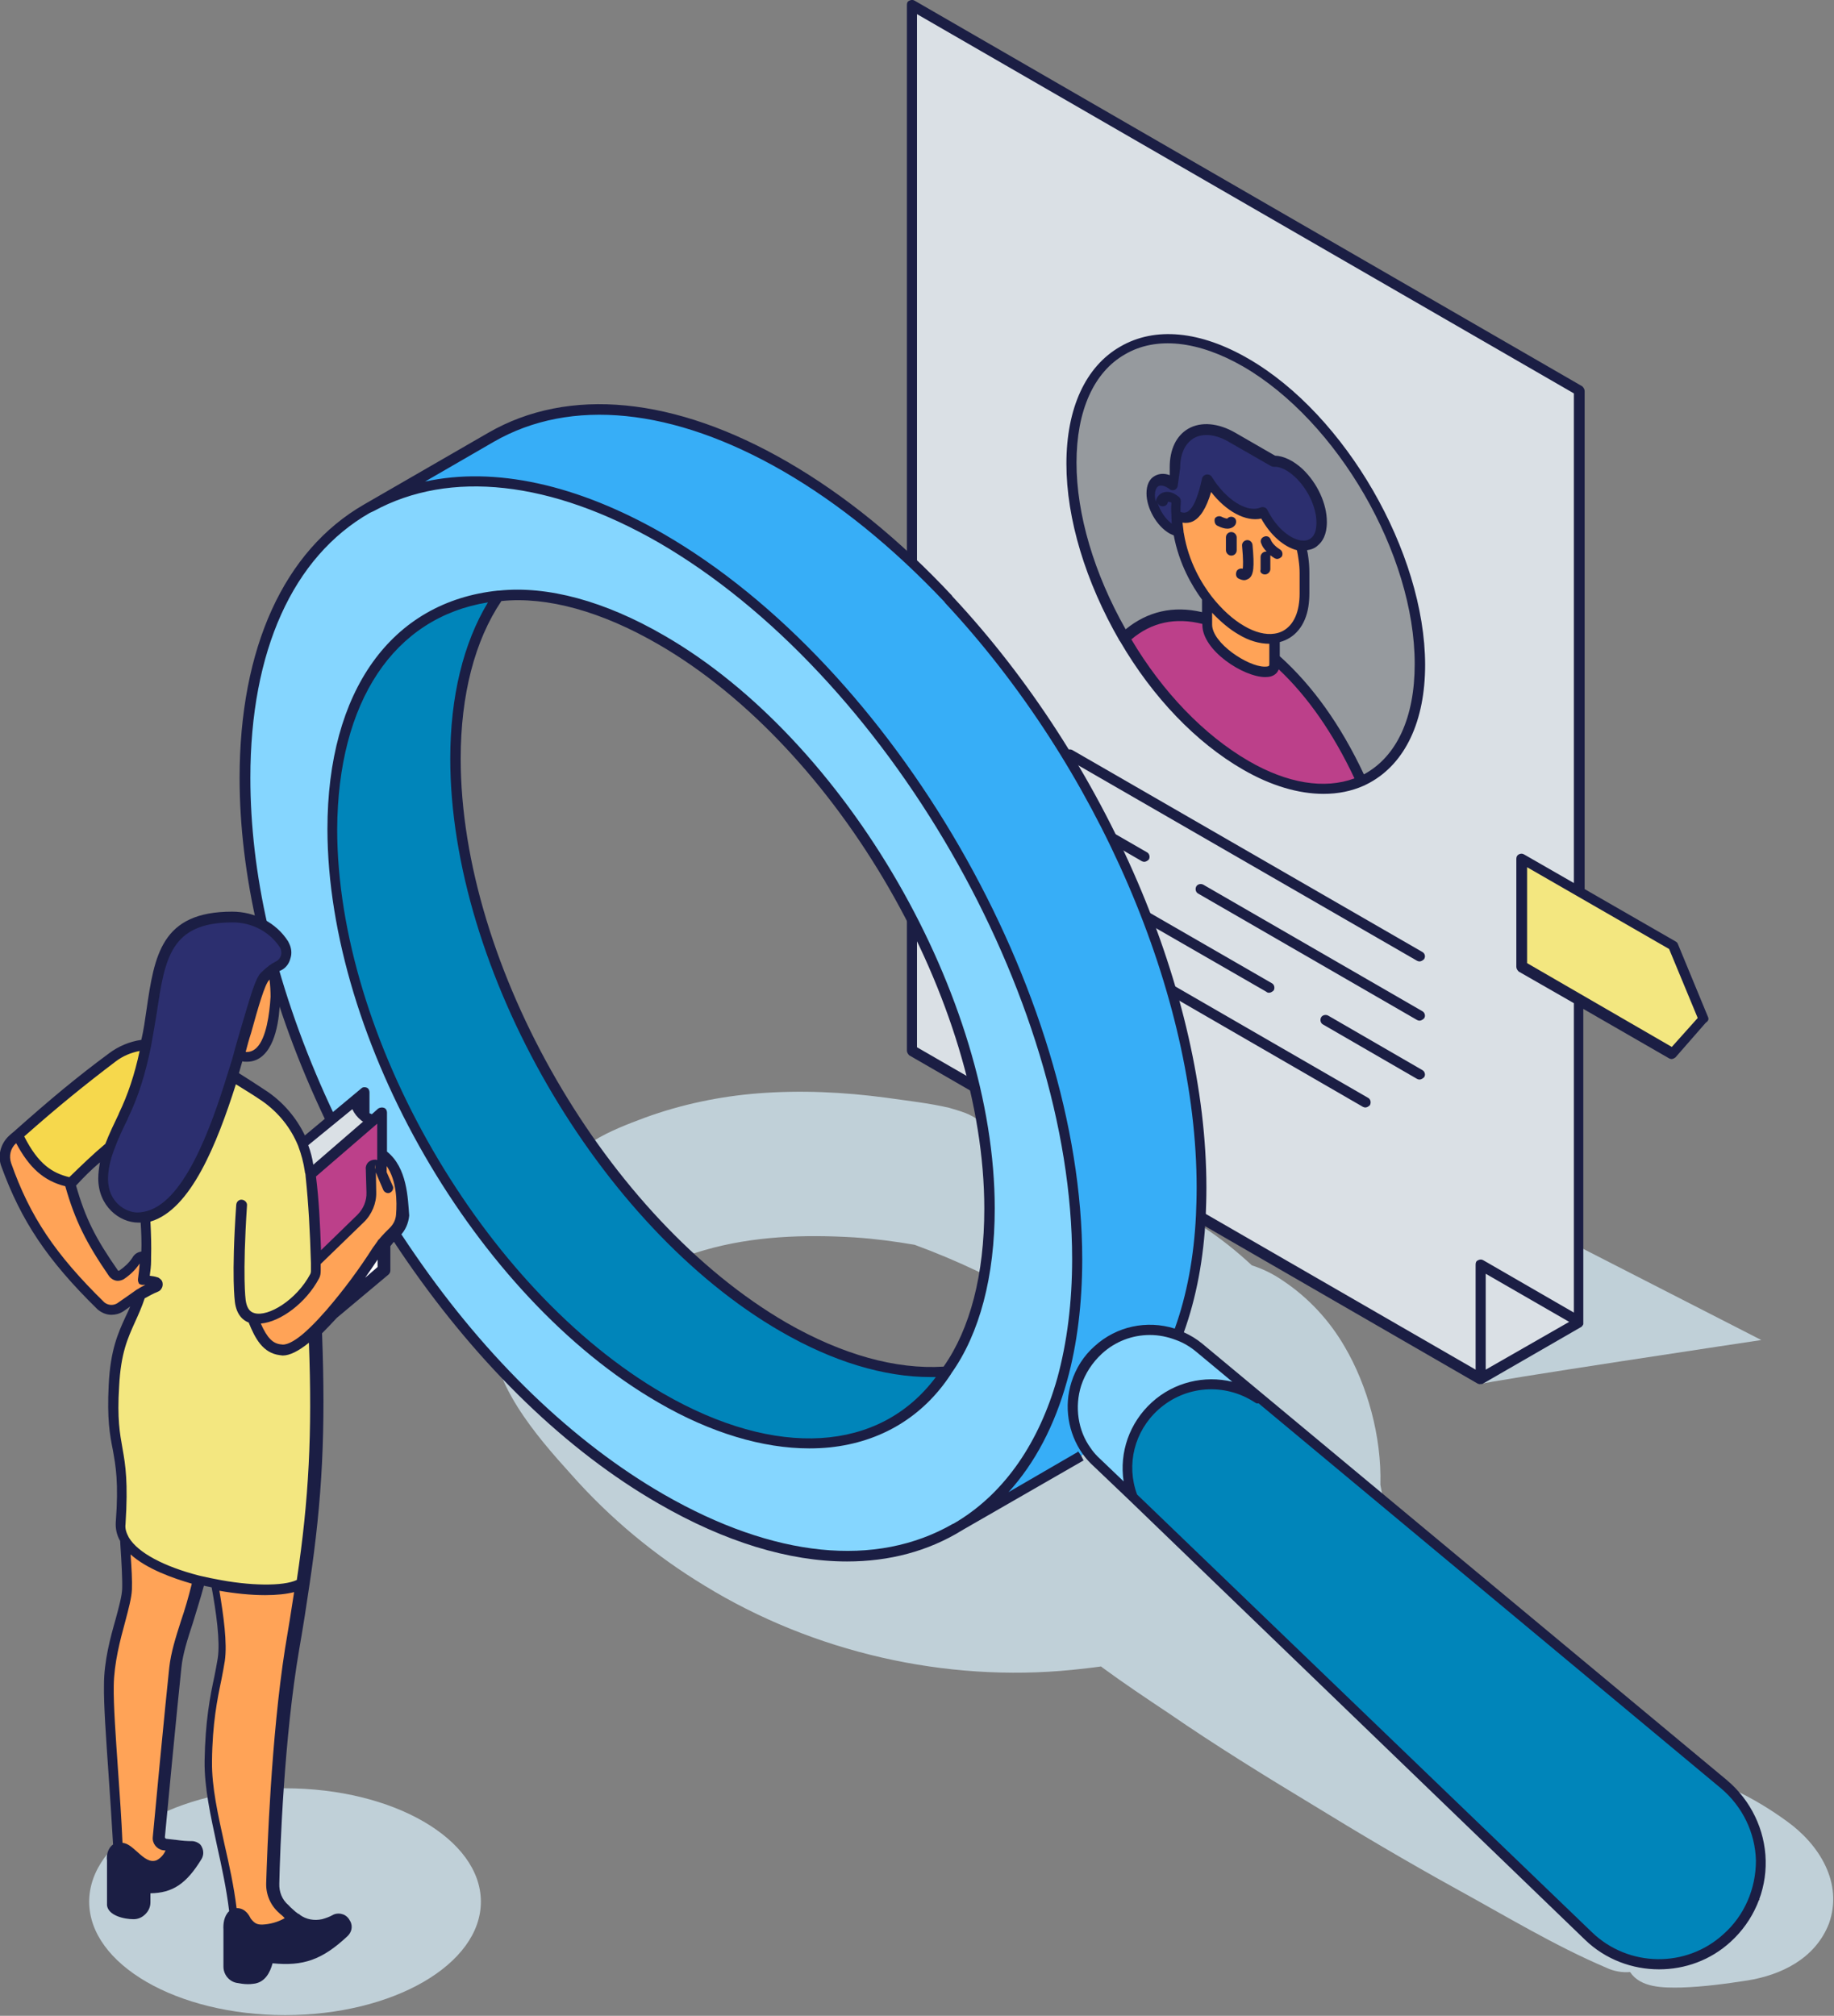 <svg xmlns="http://www.w3.org/2000/svg" xmlns:xlink="http://www.w3.org/1999/xlink" xmlns:serif="http://www.serif.com/" width="100%" height="100%" viewBox="0 0 545 599" xml:space="preserve" style="fill-rule:evenodd;clip-rule:evenodd;stroke-linejoin:round;stroke-miterlimit:2;"><rect x="0" y="0" width="545" height="599" fill="#808080" stroke="none"/>    <g>        <g>            <path d="M519.3,588.5C512.8,589.5 506.2,590.4 499.6,590.6C494.2,590.7 487.5,590.7 484.4,586C482.1,586.2 479.6,585.8 477.3,584.7C462,578.2 447.2,569.2 432.6,561.2C418.1,553.2 403.9,544.8 389.9,536.2C375.5,527.5 361.1,518.6 347.3,509.1C340.7,504.7 334.1,500.3 327.7,495.6L327.2,495.2C324.4,495.6 321.5,495.9 318.7,496.2C281,500 241.7,491 209.4,471.2C194.7,462.3 181.3,451.2 169.8,438.2C159.5,426.8 145.2,410.5 146.3,394.2C146.5,391.3 149.6,389.3 152.3,390.8C160,395.1 164.7,401.9 170.1,408.6C175.7,415.4 181.7,421.9 188.2,427.9C201.6,440.4 217,450.5 233.5,457.9C236.4,454.2 241.4,452.9 246.3,453.6C254.7,454.8 263.2,455.2 271.8,454.9C270.9,449.3 273.3,443.4 280.3,441.9C297.8,438.3 314.5,432.8 331.2,426.3C340.2,422.7 346.8,431.7 346.1,439.6C348.1,440.8 349.8,442.6 350.9,445.2C352.6,449 351.9,454 349.4,457.4C356.7,456.1 364.1,454.8 371.4,453.5C385,451 392.3,467.8 380.7,475.6C379.5,476.3 378.4,477.1 377.3,477.8C377.8,477.9 378.2,478.1 378.8,478.4C387.8,483.1 396.9,487.6 406,492C414.7,496.2 425.4,499.3 431.6,507C434.3,510.5 433.2,515.2 429.3,516.4C432.6,518.9 435.7,521.4 438.9,524.1C443.1,527.8 447.5,531 449,536.6C449.5,538.7 449.2,541.1 448.3,543.2C461.4,550.1 474.9,556.7 487.8,563.9C488.2,564.1 488.6,564.4 489.2,564.6C491.8,566.2 493.6,568.7 494.3,571.5C504.4,568.5 518.2,567.4 522.4,564.8C523.6,564.1 522.8,564.7 522.6,564.1C521.8,561.3 517.2,559.4 514.9,558.1C507.6,554.1 498.5,552 491.7,547.3C483.3,541.5 485.7,526.7 497.2,527C508.7,527.3 521.8,534.5 531,541.2C540.6,548.1 547.8,559.5 543.5,571.6C539.4,582.1 529.2,586.9 519.3,588.5Z" style="fill:rgb(192,208,216);fill-rule:nonzero;"></path>        </g>        <g>            <path d="M263.4,326.2C250.7,324.5 237.9,323.9 225.2,324.9C213.8,325.8 202.4,328.2 191.7,332.1C186.6,334 181.1,336.1 176.4,339C176,339.3 175.5,339.5 175,339.8C165.7,342.5 157.4,348.1 152.8,356.8C150.4,361.3 148.9,366.2 149.5,371.4C150.1,376.4 152.3,379 156.8,381.1C158.5,381.8 160.4,381.3 161,379.4C161.4,377.9 162.8,376.7 163.2,375.1C163.7,373.3 163.8,371.5 164.5,369.7C164.7,369.2 164.9,368.7 165.1,368.1C164.9,369.8 165,371.6 165.3,373.5C165.6,375.1 167.2,376.1 168.9,376.1C164.3,384.5 165.2,396 174.3,400.8C178.8,403.2 183,399.3 182.3,394.7C180.1,381.1 199.4,374.4 209.3,371.5C223.8,367.3 239,366.8 253.9,367.7C260,368.1 266,368.9 271.8,369.9C297.4,379.3 321.3,393.5 341.6,411.7C348.2,417.6 354.1,424.2 360.4,430.4C364.4,434.3 369.2,437.4 375,435.8C379.5,434.4 381.5,430.3 381.6,426C381.8,426 382,425.9 382.1,425.9C384.2,429.6 386.1,433.4 387.5,437.2C388.1,438.9 388.5,440.6 389,442.2C389,447.2 388.7,452.4 389,457.4C389.3,461.9 391.8,464.6 394.9,465.6C398.8,471.2 408.6,471.7 410.4,463.6C412.1,456.3 411.8,448.7 410.2,441.2C410.6,426.8 406.3,411.6 399.6,400.2C395.1,392.4 388.8,385.6 381.3,380.6C378.3,378.5 375.1,377 372,376C367.5,371.8 362.6,367.9 357.4,364.5C348.8,358.6 339.3,353.9 329.5,350.4C328.5,348.5 326.7,346.9 324,346.3C313.6,343.8 303.6,340.3 293.7,336.6C292.9,335.4 292,334.3 291,333.2C288.8,331 285,330.1 282.1,329.2C276.1,327.8 269.7,327.1 263.4,326.2Z" style="fill:rgb(192,208,216);fill-rule:nonzero;"></path>        </g>        <g>            <ellipse cx="84.7" cy="565.1" rx="58.2" ry="33.7" style="fill:rgb(192,208,216);"></ellipse>        </g>        <g>            <path d="M410.5,340.4C410.5,340.4 440,412.1 440,411.3C440,410.7 523.4,398.2 523.4,398.2L410.5,340.4Z" style="fill:rgb(192,208,216);fill-rule:nonzero;"></path>        </g>        <g id="XMLID_00000143600670693392497350000014767614206121102238_">            <g>                <g>                    <path d="M497.1,281.1L506.1,302.8L497.1,313.1L452.2,287.2L452.2,255.2L497.1,281.1Z" style="fill:rgb(243,231,128);fill-rule:nonzero;"></path>                </g>                <g>                    <path d="M469.3,297L469.3,392.7L440,375.9L440,409.8L271,312.2L271,1.6L469.4,116.1L469.4,265L452.3,255.1L452.3,287.1L469.3,297ZM406.2,231.3C415.9,226.1 421.8,214.4 421.8,197.6C421.8,164.5 398.6,124.4 370.1,108C341.6,91.5 318.4,104.9 318.4,137.9C318.4,154.7 324.5,173.3 334,189.7C334,189.7 334,189.8 334.1,189.8C343.3,205.6 356.1,219.4 370.1,227.5C383.3,235.2 395.3,236.3 404.5,232.2C405.2,231.9 405.7,231.5 406.2,231.3Z" style="fill:rgb(218,224,229);fill-rule:nonzero;"></path>                </g>                <g>                    <path d="M469.3,392.8L440,409.7L440,375.9L469.3,392.8Z" style="fill:rgb(218,224,229);fill-rule:nonzero;"></path>                </g>                <g>                    <path d="M421.9,197.5C421.9,214.3 415.9,225.9 406.3,231.2C405.8,231.5 405.1,231.8 404.6,232C397.6,216.7 388.9,204.3 378.8,195.6L378.8,189.5C383.2,188.9 386.4,185.5 387.3,179.9C387.5,178.7 387.6,177.5 387.6,176.1L387.6,170C387.6,168.6 387.5,167.3 387.3,165.8C387.1,164.5 386.9,163.2 386.5,161.8C390,162.3 392.8,160.1 392.8,155C392.8,146.4 384.8,136.5 378.4,136.8L366.2,129.8C357.2,124.6 349,128.3 349.1,138.8L349.2,143.8C348.9,143.6 348.6,143.4 348.3,143.2C344.9,141.3 342.2,142.9 342.2,146.7C342.2,150.5 344.9,155.3 348.3,157.2C348.9,157.6 349.6,157.8 350.2,157.9C351.5,165.9 354.9,172.6 358.8,177.7L358.8,183.8C349.4,181.1 341,183 334.1,189.4C334.1,189.4 334.1,189.3 334,189.3C324.4,172.8 318.4,154.2 318.4,137.5C318.4,104.4 341.6,91.1 370.1,107.6C398.8,124.4 421.9,164.5 421.9,197.5Z" style="fill:rgb(150,154,158);fill-rule:nonzero;"></path>                </g>                <g>                    <path d="M378.7,195.8C388.8,204.5 397.5,216.9 404.5,232.2C395.4,236.3 383.3,235 370.1,227.5C356,219.4 343.3,205.7 334.1,189.8C340.9,183.5 349.2,181.5 358.8,184.2L358.8,185.7C358.8,194.4 378.8,204.4 378.8,197.2L378.8,195.7L378.7,195.7L378.7,195.8Z" style="fill:rgb(188,64,138);fill-rule:nonzero;"></path>                </g>                <g>                    <path d="M349.7,152.9L349.7,153.1C349.7,154.9 349.9,156.7 350.2,158.2C349.6,158.1 348.9,157.9 348.3,157.5C344.9,155.6 342.2,150.9 342.2,147C342.2,143.1 344.9,141.5 348.3,143.5C348.6,143.7 348.9,143.9 349.2,144.1L349.1,139.1C349,128.6 357.2,124.9 366.2,130.1L378.4,137.1C384.8,136.8 392.8,146.7 392.8,155.3C392.8,160.4 390.1,162.6 386.5,162.1C382.8,161.6 378.3,158.1 375.4,152.1C370.7,154.1 363.6,150 359,142.4C357.8,148.1 355.3,156.3 349.9,153.1L349.7,152.9Z" style="fill:rgb(44,47,111);fill-rule:nonzero;"></path>                </g>                <g>                    <path d="M350.2,158.3C349.9,156.6 349.8,154.9 349.7,153.2L349.7,153L350,153.1C355.4,156.4 358,148.1 359.1,142.4C363.7,150 370.7,154.2 375.5,152.1C378.4,158.1 383,161.5 386.6,162.1C386.9,163.5 387.2,164.7 387.4,166.1C387.6,167.5 387.7,168.9 387.7,170.3L387.7,176.4C387.7,177.8 387.6,179 387.4,180.2C386.5,185.8 383.2,189.1 378.9,189.8C376,190.2 372.6,189.5 368.9,187.3C365.8,185.5 362.2,182.4 358.9,178.2C354.8,173 351.3,166.3 350.2,158.3Z" style="fill:rgb(255,163,87);fill-rule:nonzero;"></path>                </g>                <g>                    <path d="M378.7,197.1C378.7,204.3 358.7,194.4 358.7,185.7L358.7,178.1C362,182.3 365.6,185.4 368.7,187.2C372.4,189.3 375.8,190.1 378.7,189.7L378.7,197.1Z" style="fill:rgb(255,163,87);fill-rule:nonzero;"></path>                </g>            </g>            <g>                <path d="M371,106.6C356.7,98.3 343.2,97 332.9,103C322.6,108.9 316.9,121.3 316.9,137.8C316.9,154.2 322.6,172.9 332.7,190.4C332.7,190.4 332.7,190.5 332.8,190.5C342.5,207.2 355.5,220.7 369.4,228.7C377.7,233.5 385.9,235.9 393.3,235.9C397.6,235.9 401.6,235.1 405.2,233.5C405.8,233.2 406.5,232.9 407,232.6C417.6,226.8 423.5,214.3 423.5,197.5C423.4,164.2 399.9,123.3 371,106.6ZM371,226.1C357.9,218.5 345.5,205.7 336.2,190C342.2,184.9 349.3,183.4 357.3,185.4L357.3,185.7C357.3,193.3 369.5,201.2 376,201.2C377.3,201.2 378.3,200.9 379,200.3C379.4,200 379.7,199.6 380,198.9C388.6,207 396.2,217.9 402.5,231.3C393.6,234.6 382.5,232.8 371,226.1ZM350.7,139.1C350.7,134.9 352.1,131.9 354.6,130.3C357.4,128.6 361.4,129 365.5,131.5L377.7,138.5C377.9,138.6 378.2,138.7 378.5,138.7C380.4,138.6 382.7,139.7 384.9,141.8C388.7,145.4 391.2,150.8 391.2,155.3C391.2,157.4 390.7,159.1 389.6,159.9C388.7,160.7 387.4,160.7 386.6,160.6C383.9,160.2 379.7,157.6 376.6,151.5C376.3,150.8 375.3,150.5 374.6,150.8C370.6,152.5 364.3,148.5 360.1,141.7C359.8,141.2 359.2,140.9 358.5,141C357.9,141.1 357.3,141.6 357.2,142.2C356,147.8 354.5,151.4 352.6,152.2C352.3,152.3 351.7,152.5 350.8,152.1C350.8,151.2 350.8,150.1 350.9,149C350.9,148.6 350.8,148.1 350.4,147.7C350,147.4 349.6,147.1 349.1,146.8C347.8,146.1 346.7,146 345.5,146.4C344.6,146.8 343.8,147.6 343.5,148.7C343.4,148.9 343.4,149.2 343.5,149.4C343.3,148.7 343.2,147.8 343.2,147.1C343.2,145.8 343.6,144.9 344.2,144.5C344.8,144.1 345.9,144.3 346.9,144.9C347.1,145 347.4,145.2 347.6,145.4C348,145.7 348.6,145.8 349.2,145.5C349.7,145.2 350,144.7 350,144.1L350.7,139.1ZM345.1,150.4C345.9,150.6 346.8,150.2 347,149.4C347,149.2 347.1,149.1 347.2,149.1C347.3,149.1 347.5,149.1 348,149.3C348,149.3 348.1,149.3 348.1,149.4C348,150.7 348,151.8 348.1,152.9L348.1,153.1C348.1,153.9 348.2,154.8 348.2,155.6C346.3,154.2 344.7,151.8 344,149.4C344.3,150 344.6,150.3 345.1,150.4ZM351.7,157.8C351.6,157 351.5,156.1 351.4,155.3C352.6,155.5 353.6,155.3 354.3,155C356.6,154 358.5,151 359.9,146.2C364.4,152 370.2,155.1 374.8,154.1C377.5,159 381.5,162.5 385.4,163.5C385.6,164.4 385.8,165.5 385.9,166.4C386.1,167.8 386.2,169 386.2,170.3L386.2,176.4C386.2,177.7 386.1,178.8 385.9,180C385.1,184.8 382.4,187.8 378.7,188.3C376.1,188.7 372.9,187.9 369.7,186C366.4,184.1 363.1,181.1 360.1,177.3C357.1,173.4 353.2,167 351.8,158.5C351.7,158.1 351.7,158 351.7,157.8ZM360.3,182.2C362.8,184.8 365.4,187 368,188.5C371.1,190.4 374.3,191.3 377.2,191.3L377.2,197.3C377.2,197.8 377.1,197.9 377,197.9C376.9,198 376.6,198.1 375.8,198.1C370.8,198.1 360.2,191.1 360.2,185.6L360.2,182.1L360.3,182.1L360.3,182.2ZM405.5,230C405.4,230 405.3,230.1 405.3,230.1C398.4,215.4 390,203.7 380.3,195L380.3,190.8C384.8,189.6 387.9,185.9 388.8,180.3C389,179 389.1,177.7 389.1,176.2L389.1,170.1C389.1,168.6 389,167.2 388.8,165.7C388.7,165 388.6,164.2 388.4,163.5C389.7,163.3 390.8,162.9 391.7,162C392.9,161 394.3,159 394.3,155.1C394.3,149.7 391.5,143.6 387.1,139.4C384.4,136.9 381.5,135.5 378.9,135.4L367.1,128.6C362.1,125.7 356.9,125.2 353.1,127.4C349.5,129.5 347.6,133.6 347.6,138.8L347.6,141.2C346,140.6 344.5,140.7 343.2,141.4C341.5,142.3 340.7,144.2 340.7,146.6C340.7,151 343.7,156.3 347.5,158.5C347.9,158.7 348.3,158.9 348.8,159.1C350.4,167.6 354.2,174.1 357.2,178.2L357.2,181.9C348.6,179.9 341,181.7 334.5,187C325.1,170.4 319.9,152.8 319.9,137.5C319.9,122.1 325,110.6 334.3,105.3C343.5,99.9 356,101.2 369.4,108.9C397.5,125.2 420.4,164.7 420.4,197.3C420.4,213.2 415.1,224.7 405.5,230Z" style="fill:rgb(27,30,68);fill-rule:nonzero;"></path>                <path d="M422.7,282.9L318.7,222.9C318,222.5 317,222.7 316.6,223.4C316.2,224.1 316.4,225.1 317.1,225.5L421.1,285.5C421.3,285.6 421.6,285.7 421.8,285.7C422.3,285.7 422.8,285.4 423.2,285C423.7,284.2 423.4,283.3 422.7,282.9Z" style="fill:rgb(27,30,68);fill-rule:nonzero;"></path>                <path d="M317.2,243.1L339.3,255.9C339.5,256 339.8,256.1 340,256.1C340.5,256.1 341,255.8 341.4,255.4C341.8,254.7 341.6,253.7 340.9,253.3L318.7,240.5C318,240.1 317,240.3 316.6,241C316.2,241.7 316.5,242.7 317.2,243.1Z" style="fill:rgb(27,30,68);fill-rule:nonzero;"></path>                <path d="M422.7,300.5L357.6,262.9C356.9,262.5 355.9,262.7 355.5,263.4C355.1,264.1 355.3,265.1 356,265.5L421.1,303.1C421.3,303.2 421.6,303.3 421.8,303.3C422.3,303.3 422.8,303 423.2,302.6C423.7,301.9 423.4,300.9 422.7,300.5Z" style="fill:rgb(27,30,68);fill-rule:nonzero;"></path>                <path d="M377.1,295C377.6,295 378.1,294.7 378.5,294.3C378.9,293.6 378.7,292.6 378,292.2L318.7,258C318,257.6 317,257.8 316.6,258.5C316.2,259.2 316.4,260.2 317.1,260.6L376.3,294.7C376.5,294.9 376.8,295 377.1,295Z" style="fill:rgb(27,30,68);fill-rule:nonzero;"></path>                <path d="M422.7,318L394.7,301.8C394,301.4 393,301.6 392.6,302.3C392.2,303 392.4,304 393.1,304.4L421.1,320.6C421.3,320.7 421.6,320.8 421.8,320.8C422.3,320.8 422.8,320.5 423.2,320.1C423.7,319.4 423.4,318.4 422.7,318Z" style="fill:rgb(27,30,68);fill-rule:nonzero;"></path>                <path d="M406.5,326.2L335,284.9C334.3,284.5 333.3,284.7 332.9,285.4C332.5,286.1 332.7,287.1 333.4,287.5L405,328.9C405.2,329 405.5,329.1 405.7,329.1C406.2,329.1 406.7,328.8 407.1,328.4C407.5,327.6 407.3,326.6 406.5,326.2Z" style="fill:rgb(27,30,68);fill-rule:nonzero;"></path>                <path d="M507.6,302.3L498.6,280.5C498.5,280.2 498.3,280 498,279.8L470.9,264.2L470.9,116.2C470.9,115.7 470.6,115.2 470.2,114.8L271.8,0.2C271.3,-0.1 270.8,-0.1 270.2,0.2C269.6,0.5 269.5,0.9 269.5,1.6L269.5,312.2C269.5,312.7 269.8,313.2 270.2,313.6L439.2,411.2L439.3,411.2C439.4,411.2 439.5,411.3 439.5,411.3L440.3,411.3C440.4,411.3 440.5,411.2 440.5,411.2L440.6,411.2L469.9,394.3C470,394.3 470,394.2 470.1,394.1L470.2,394C470.3,393.9 470.3,393.8 470.4,393.7C470.5,393.6 470.5,393.5 470.5,393.4L470.5,299.8L496,314.5C496.2,314.6 496.5,314.7 496.7,314.7C497.1,314.7 497.5,314.5 497.9,314.2L506.9,303.9C507.7,303.4 507.8,302.8 507.6,302.3ZM441.5,407L441.5,378.5L466.3,392.8L441.5,407ZM467.8,390.1L440.8,374.5C440.3,374.2 439.8,374.2 439.2,374.5C438.6,374.8 438.5,375.2 438.5,375.9L438.5,407L272.5,311.2L272.5,4.2L467.7,116.9L467.7,262.4L452.9,253.9C452.4,253.6 451.9,253.6 451.3,253.9C450.8,254.2 450.6,254.6 450.6,255.3L450.6,287.3C450.6,287.8 450.9,288.3 451.3,288.7L467.7,298.1L467.7,390.1L467.8,390.1ZM496.8,311.1L453.8,286.2L453.8,257.7L496,282L504.5,302.5L496.8,311.1Z" style="fill:rgb(27,30,68);fill-rule:nonzero;"></path>                <path d="M367.5,159.7C367.5,158.9 366.8,158.1 365.9,158.1C365,158.1 364.3,158.8 364.3,159.7L364.3,163.5C364.3,164.3 365,165.1 365.9,165.1C366.8,165.1 367.5,164.4 367.5,163.5L367.5,159.7Z" style="fill:rgb(27,30,68);fill-rule:nonzero;"></path>                <path d="M375.9,170.7C376.7,170.7 377.5,170 377.5,169.1L377.5,165C377.9,165.3 378.3,165.6 378.8,165.9C379,166 379.3,166.1 379.5,166.1C380,166.1 380.5,165.8 380.9,165.4C381.3,164.7 381.1,163.7 380.4,163.3C379.4,162.7 378,161.5 377.6,160.3C377.3,159.5 376.4,159.1 375.6,159.5C374.8,159.8 374.4,160.7 374.8,161.5C375.1,162.4 375.7,163.2 376.4,163.9L376.2,163.9C375.4,163.9 374.6,164.6 374.6,165.5L374.6,169.3C374.3,170 375,170.7 375.9,170.7Z" style="fill:rgb(27,30,68);fill-rule:nonzero;"></path>                <path d="M368,171.9C368.6,172.2 369.2,172.4 369.7,172.4C370.2,172.4 370.6,172.2 371,172C372.6,171 372.8,168.4 372.2,161.9C372.1,161.1 371.4,160.4 370.5,160.5C369.7,160.6 369,161.3 369.1,162.2C369.5,166.4 369.4,168.3 369.3,169C368.7,168.8 367.8,169.1 367.5,169.7C367.1,170.6 367.3,171.5 368,171.9Z" style="fill:rgb(27,30,68);fill-rule:nonzero;"></path>                <path d="M361.7,156.2C362.9,156.8 363.9,157.1 364.7,157.1C365.7,157.1 366.6,156.7 367.1,155.9C367.5,155.2 367.4,154.2 366.7,153.8C366.1,153.4 365.2,153.5 364.7,154.1C364.5,154.1 363.9,154 363.1,153.6C362.4,153.2 361.4,153.4 361,154.1C360.8,154.9 361,155.8 361.7,156.2Z" style="fill:rgb(27,30,68);fill-rule:nonzero;"></path>            </g>        </g>        <g id="XMLID_00000155830134652038397280000013338975840773028792_">            <g>                <g>                    <path d="M512.2,530.2C526.4,542.1 526.9,563.5 513.2,575.9C501.4,586.6 483.4,586.4 472,575.3L336.5,444.9C333,435.7 335.2,424.9 343,417.7C351.5,409.9 364.2,409.2 373.5,415.5L373.8,415.2L512.2,530.2Z" style="fill:rgb(0,133,186);fill-rule:nonzero;"></path>                </g>                <g>                    <path d="M374,415.1L373.7,415.4C364.3,409.1 351.7,409.9 343.2,417.6C335.4,424.7 333.1,435.5 336.7,444.8L325.9,434.4C325.1,433.6 324.2,432.6 323.5,431.7C323.3,431.5 323.1,431.2 323,431C318.8,425.1 317.9,417.7 320,411.1C321.2,407.3 323.4,403.9 326.5,401C333.1,395 342.3,393.5 350.2,396.6C352.5,397.4 354.6,398.7 356.6,400.4L374,415.1Z" style="fill:rgb(133,214,255);fill-rule:nonzero;"></path>                </g>                <g>                    <path d="M357.1,352.9C357.1,355.7 357,358.5 356.9,361.2C356.3,374.6 353.9,386.5 350,396.8C342,393.8 332.9,395.2 326.3,401.2C323.2,404 321.1,407.5 319.8,411.3C317.7,417.9 318.8,425.4 322.8,431.2L321.2,432.8C321.1,432.9 321,433 320.9,433L285.5,453.4C299.6,444.7 310,430 315.6,410.1C318.5,399.6 320.1,387.6 320.1,374.4C320.1,295.6 264.7,199.7 196.5,160.2C163,140.9 132.7,138.7 110.3,150.8L146,130.2C168.4,117.3 199.3,119.2 233.4,138.9C250.6,148.8 267,162.3 281.9,178.3C326.2,225.4 357.1,293.9 357.1,352.9Z" style="fill:rgb(55,174,247);fill-rule:nonzero;"></path>                </g>                <g>                    <path d="M285.2,453.5C262.7,467.2 231.3,465.8 196.4,445.6C140.6,413.4 93.4,343.4 78,275.9C74.5,260.8 72.8,245.8 72.8,231.4C72.8,191.9 86.7,164.2 109,151.3L110.3,150.6C132.5,138.5 163,140.7 196.5,160C264.8,199.5 320.1,295.4 320.1,374.2C320.1,387.4 318.5,399.4 315.6,409.9C310,429.8 299.5,444.5 285.5,453.2L285.2,453.5ZM281.4,407.2C289.7,395.7 294,379.2 294,359C294,296.8 250.3,221.1 196.4,189.9C178.9,179.8 162.5,175.3 148.3,176.8L148.1,176.8C118.7,179.8 98.8,204.3 98.8,246.2C98.8,308.4 142.5,384.1 196.4,415.3C232.7,436.3 264.9,432.1 281.2,407.3C281.2,407.4 281.3,407.3 281.4,407.2Z" style="fill:rgb(133,214,255);fill-rule:nonzero;"></path>                </g>                <g>                    <path d="M233,394.3C250.5,404.5 267,408.6 281.3,407.4C264.5,431.7 232.8,436.4 196.5,415.4C142.6,384.3 98.9,308.7 98.9,246.3C98.9,204.4 118.7,179.2 148.2,176.9C140.1,188.7 135.5,204.9 135.5,225.2C135.3,287.6 179.1,363.3 233,394.3Z" style="fill:rgb(0,133,186);fill-rule:nonzero;"></path>                </g>            </g>            <g>                <path d="M195.7,416.8C211.2,425.8 226.7,430.4 240.5,430.4C242.6,430.4 244.6,430.3 246.6,430.1C261.8,428.5 274.3,421 282.6,408.3L282.7,408.1C291.1,396.3 295.6,379.3 295.6,359.1C295.6,296.4 251.5,220 197.3,188.8C179.7,178.6 162.7,174 148.3,175.5L148,175.5C116.3,178.8 97.3,205.3 97.3,246.4C97.4,309.1 141.4,385.5 195.7,416.8ZM195.7,191.5C249.1,222.4 292.5,297.6 292.5,359.2C292.5,378.7 288.3,394.9 280.4,406.1C266.2,407 250.2,402.5 233.8,393.1C180.4,362.2 136.9,287.1 136.9,225.4C136.9,206.5 141.1,190.3 149,178.6C162.6,177.2 178.8,181.7 195.7,191.5ZM145,179C137.7,191.1 133.8,207 133.8,225.4C133.8,288.1 177.9,364.5 232.1,395.7C247.5,404.6 262.7,409.2 276.5,409.2L278.1,409.2C261.4,431.6 230.7,433.5 197.1,414.1C143.7,383.2 100.2,308.1 100.2,246.4C100.4,208.5 117,183.5 145,179Z" style="fill:rgb(27,30,68);fill-rule:nonzero;"></path>                <path d="M513.2,529L357.3,399.3C355.6,397.9 353.8,396.8 351.8,395.9C355.5,385.6 357.7,374 358.3,361.3C358.4,358.8 358.5,356.1 358.5,352.9C358.5,295.3 328.9,226.3 283,177.2C283,177.1 282.9,177.1 282.9,177C267.4,160.4 251,147.1 234.1,137.3C200.6,117.9 169,114.8 145.1,128.6L108.2,149.9C84.4,163.6 71.2,192.5 71.2,231.2C71.2,245.4 73,260.5 76.6,276C84.2,309.3 99.9,344.3 120.9,374.7C142.6,406.1 168.4,431.1 195.7,446.8C215.4,458.2 234.5,464 251.7,464C264.2,464 275.7,461 285.8,454.8L286.3,454.5L321.6,434.2C321.7,434.1 321.9,434.1 322,434L321.3,432.6L320.4,431.3L320.3,431.4C320.3,431.4 320.2,431.4 320.2,431.5L299.7,443.4C307.6,434.7 313.4,423.6 317.1,410.3C320.1,399.5 321.6,387.3 321.6,374.2C321.6,295 265.8,198.3 197.1,158.6C171.5,143.9 147,138.6 126.3,143.1L146.7,131.3C169.6,118.1 200.1,121.2 232.7,140C249.3,149.6 265.4,162.7 280.7,178.9C280.7,179 280.8,179 280.8,179.1C326.2,227.7 355.6,295.9 355.6,352.9C355.6,355.9 355.5,358.6 355.4,361.1C354.8,373.5 352.7,384.8 349.1,394.8C340.8,392.2 331.8,394.1 325.3,400C322,402.9 319.7,406.6 318.4,410.7C316.1,417.9 317.4,425.9 321.7,432C321.9,432.3 322.1,432.5 322.3,432.8C323,433.7 323.9,434.7 324.9,435.6L335.6,445.8L471,576.4C477.1,582.3 485.1,585.2 493,585.2C500.7,585.2 508.3,582.5 514.3,577C521.1,570.8 524.9,562 524.7,552.9C524.5,543.7 520.3,535 513.2,529ZM111,151.9C133.7,139.5 163.8,142.9 195.7,161.2C263.5,200.5 318.6,296 318.6,374.1C318.6,387 317.1,398.9 314.2,409.5C308.8,428.6 298.7,443.3 284.8,451.9L284.5,452.1C284.4,452.1 284.3,452.2 284.3,452.2L283.3,452.8L283.2,452.8C260.3,466 230,462.9 197.3,444.1C170.4,428.6 144.8,404 123.4,372.9C102.6,342.9 87.1,308.1 79.6,275.3C76.1,260 74.4,245.2 74.4,231.1C74.4,193.5 87,165.5 109.9,152.4L111,151.9C111,152 111,151.9 111,151.9ZM324.6,431C324.4,430.8 324.3,430.5 324.1,430.3C320.3,425.1 319.3,418 321.3,411.7C322.5,408.1 324.6,404.9 327.4,402.3C331.4,398.6 336.5,396.7 341.7,396.7C344.3,396.7 346.9,397.2 349.5,398.2C351.7,399 353.7,400.2 355.5,401.7L366.2,410.6C357.9,408.6 348.9,410.7 342.3,416.7C335.6,422.8 332.6,431.6 333.9,440.2L327,433.6C325.9,432.6 325.2,431.8 324.6,431ZM512.2,574.7C501.1,584.9 483.9,584.6 473.1,574.2L337.9,444.1C334.6,435.2 337.1,425.3 344.2,418.9C352.2,411.7 363.9,410.8 373,416.8C373.3,417 373.6,417.1 374,417L511.4,531.4C517.8,536.8 521.6,544.6 521.8,552.9C521.8,561.2 518.4,569.2 512.2,574.7Z" style="fill:rgb(27,30,68);fill-rule:nonzero;"></path>            </g>        </g>        <g id="XMLID_00000101094220457355674130000013658427319784046782_">            <g>                <g>                    <path d="M113.6,369.6C113.2,370.2 112.7,370.9 112.2,371.5C108,378.1 103.3,384.4 98.1,390.4C96.4,392.3 94.7,394.1 93.1,395.6C89.3,399.4 85.8,401.5 83.3,401.1C79.2,400.7 77.1,397.4 74.9,391.8C80.1,393.3 89.2,387 93.3,379.4C93.6,378.9 93.7,378.4 93.7,377.8C93.7,377 93.6,376 93.6,375.2L106.9,362.3C109,360.2 110.2,357.4 110.2,354.4L110,347.5C110,346.8 110.5,346.1 111.3,346.1L111.4,346.1C111.9,346.1 112.3,346.4 112.6,346.9L113.4,348.7L113.4,342.9C119.4,347.2 119.5,356.1 119.2,360.8C119.1,362.7 118.3,364.5 116.9,365.8L115.4,367.3C114.9,368.1 114.3,368.8 113.6,369.6Z" style="fill:rgb(255,163,87);fill-rule:nonzero;"></path>                </g>                <g>                    <path d="M113.6,369.6L113.6,377.5L98.3,390.4C103.4,384.4 108.2,378.1 112.4,371.5C112.7,370.7 113.2,370.1 113.6,369.6Z" style="fill:white;fill-rule:nonzero;"></path>                </g>                <g>                    <path d="M113.5,343L113.5,348.8L112.7,347C112.5,346.6 112.1,346.3 111.5,346.2L111.4,346.2C110.7,346.2 110.1,346.8 110.1,347.6L110.3,354.5C110.4,357.4 109.3,360.3 107,362.4L93.7,375.3C93.4,365.9 93,357.9 92.1,349.3L113.4,330.8L113.4,343L113.5,343Z" style="fill:rgb(188,64,138);fill-rule:nonzero;"></path>                </g>                <g>                    <path d="M111,332.7L92.2,349C92.2,348.6 92.1,348.2 92.1,347.8C91.8,345.1 91.1,342.3 90,339.7L105.5,326.8C105.7,328.7 106.8,330.4 108.2,331.4C109.1,332.2 110,332.5 111,332.7Z" style="fill:rgb(218,224,229);fill-rule:nonzero;"></path>                </g>                <g>                    <path d="M108.4,324.5L108.4,331.5C106.8,330.5 105.9,328.8 105.7,326.9L108.4,324.5Z" style="fill:white;fill-rule:nonzero;"></path>                </g>                <g>                    <path d="M69,568.7C69.4,568.5 69.8,568.5 70.3,568.5C72,568.5 72.7,569.7 73.2,570.9C74.5,572.7 75.6,573.4 77.8,573.4C81.2,573.3 84.4,572.1 87.1,570.1L87.2,570.2C89.5,571.9 92.4,572.4 95.2,571.8C96.5,571.5 97.6,571.1 98.8,570.4C99.8,569.8 101.3,570.2 101.8,571.2C101.8,571.3 101.9,571.3 101.9,571.4C102.3,572.3 102.1,573.5 101.3,574.1C93.8,580.9 88.5,582.8 78.8,581.6C78.8,581.6 78.4,587.4 74.2,587.8C72.7,587.9 71.2,587.9 69.7,587.5C68.1,587.2 67.1,585.8 67.1,584.2L67.1,573.1C67.3,573.3 66.8,569.7 69,568.7Z" style="fill:rgb(27,30,68);fill-rule:nonzero;"></path>                </g>                <g>                    <path d="M93.9,377.7C93.9,378.2 93.8,378.9 93.5,379.3C89.4,387 80.4,393.2 75.1,391.7C77.3,397.4 79.4,400.7 83.5,401C85.9,401.4 89.4,399.2 93.3,395.5C94.6,426.3 93.2,446.2 89.7,470.3C85.6,472.8 74.7,472.7 63.7,470.5C62.1,470.2 60.4,469.8 59,469.5C49.3,467 40.4,462.9 37.2,457.5C36.3,456 35.8,454.4 35.9,452.6C37.6,429.4 32.9,432.4 33.9,411.8C34.6,396.5 39.3,393.4 41.8,384.6C43.3,383.7 44.8,382.9 46.4,382.2C46.7,382.1 46.9,381.7 46.7,381.3C46.6,381.1 46.5,381 46.4,381C45.2,380.6 44,380.4 42.7,380.5C43,378.5 43.3,376.5 43.4,374.5C43.4,374.2 43.4,373.8 43.5,373.5C43.6,369.6 43.5,365.5 43.2,361.6C55.3,359.4 63.6,338.4 69.3,319.6C72.3,321.4 75.5,323.4 78.7,325.6C83.8,329.2 87.8,334.1 90.1,339.8C91.1,342.3 91.8,345 92.2,347.9C92.2,348.3 92.3,348.7 92.3,349.1C93.2,357.7 93.6,365.7 93.9,375.1C93.8,376 93.9,376.8 93.9,377.7Z" style="fill:rgb(243,231,128);fill-rule:nonzero;"></path>                </g>                <g>                    <path d="M89.7,470.4C88.8,476.6 87.7,483 86.6,489.8C82.8,511.9 81.2,540.8 80.7,559.5C80.6,562.4 81.9,565.2 84,567.2C84.6,567.7 85.3,568.4 85.9,568.9C86.3,569.3 86.8,569.7 87.4,570.1C84.7,572.1 81.4,573.2 78.1,573.4C75.9,573.4 74.7,572.6 73.5,570.9C72.9,569.6 72.2,568.5 70.6,568.5C70.2,568.5 69.8,568.6 69.3,568.7C67.5,552.4 61.7,537.2 61.8,523.4C62,508.2 64.5,500.3 65.7,493.3C66.6,487.7 65.1,478.5 63.7,470.7C74.6,472.8 85.6,472.9 89.7,470.4Z" style="fill:rgb(255,163,87);fill-rule:nonzero;"></path>                </g>                <g>                    <path d="M84.7,281.1C85.9,283.3 84.9,286 82.8,287.1C82.2,287.4 81.5,287.8 81,288.1L80.9,288.1C80.2,288.6 79.4,289.3 78.8,290C76.9,292 74.5,301.9 71,313.6C70.5,315.5 69.8,317.5 69.2,319.5C63.4,338.3 55.2,359.3 43.1,361.5C42.4,361.6 41.7,361.7 41,361.7C36.4,361.7 30.6,357.6 30.6,350.2C30.6,347.2 31.4,343.9 32.6,340.8C33.9,337.3 35.5,334 36.8,331.2C40.3,324.1 42.2,316.9 43.4,310.3C47.5,289.2 45.5,272.4 69,272.4C75.1,272.3 81,275.3 84.2,280.5C84.4,280.8 84.6,280.9 84.7,281.1Z" style="fill:rgb(44,47,111);fill-rule:nonzero;"></path>                </g>                <g>                    <path d="M80.9,288.2C81.4,290.8 81.7,293.4 81.6,296.2C81.6,302.6 80,314.1 73.2,314.1C72.4,314.1 71.6,314 70.8,313.7C74.2,301.8 76.7,292 78.6,290.1C79.3,289.4 80,288.7 80.9,288.2Z" style="fill:rgb(255,163,87);fill-rule:nonzero;"></path>                </g>                <g>                    <path d="M56.5,549C57.5,549 58.5,549.9 58.5,551C58.5,551.3 58.4,551.7 58.2,552C53.8,559.2 50,561.8 42.8,561.4L42.8,565.7C42.8,567.6 41.3,569.1 39.4,569.1C36.6,569.1 33.3,567.9 33.1,566.4L33.1,553.2C33.1,553.2 32.8,550.2 35,549.4C35.3,549.3 35.6,549.3 35.9,549.3C39,549.3 42.2,556.3 47,554.4C49.3,553.5 50.6,551.1 51.4,548.8C53.3,548.8 55,548.9 56.5,549Z" style="fill:rgb(27,30,68);fill-rule:nonzero;"></path>                </g>                <g>                    <path d="M58.8,469.6C56.2,480.5 52.6,488.3 51.8,495.7C50.9,503.9 47.7,537.7 46.9,546.1C46.8,547.1 47.5,548.1 48.6,548.3C49.5,548.4 50.5,548.6 51.3,548.7C50.6,551 49.2,553.3 46.9,554.3C42,556.2 38.9,549.1 35.8,549.2C35.5,549.2 35.2,549.3 34.9,549.3C34,531.5 32,510.8 32.2,501C32.3,489.4 37.4,478 37.6,472.5C37.7,468.9 37.3,462.8 36.9,457.8C40.3,463 49.2,467.1 58.8,469.6Z" style="fill:rgb(255,163,87);fill-rule:nonzero;"></path>                </g>                <g>                    <path d="M42.6,380.5C43.9,380.4 45.1,380.6 46.3,381C46.5,381.1 46.6,381.2 46.6,381.3C46.7,381.6 46.6,382 46.3,382.2C44.7,382.8 43.2,383.7 41.7,384.6C39.9,385.6 37.9,387 35.7,388.6C33.9,389.8 31.6,389.5 30,388.2C15.9,374.3 7.9,362.9 1.9,346.2C1,343.6 1.7,340.5 3.8,338.6C4.3,338.2 4.7,337.8 5.3,337.2C10,347.1 15.1,350.1 21,351.3L20.7,351.6C23.7,362.3 26.9,368.6 33.7,378.3C34.2,379 35.3,379.2 36,378.7C37.7,377.7 39.1,376.2 40.3,374.6C40.9,373.6 42.2,373.1 43.3,373.3C43.2,373.7 43.2,374 43.2,374.3C43.2,376.5 43,378.5 42.6,380.5Z" style="fill:rgb(255,163,87);fill-rule:nonzero;"></path>                </g>                <g>                    <path d="M33.4,314.3C36.3,312.1 39.8,310.8 43.4,310.5C42.1,317.1 40.3,324.2 36.8,331.4C35.5,334 33.9,337.4 32.6,341C28.6,344.4 24.8,347.9 21.2,351.6C15.2,350.4 10.1,347.4 5.5,337.5C15.7,328.2 23.6,321.7 33.4,314.3Z" style="fill:rgb(246,216,76);fill-rule:nonzero;"></path>                </g>            </g>            <path d="M115,342.2L115,330.6C115,330 114.7,329.4 114.1,329.2C113.6,329 112.9,329.1 112.4,329.4L110.5,331.1C110.3,331 110.1,330.9 109.8,330.8L109.8,324.6C109.8,324 109.5,323.4 109,323.2C108.5,323 107.8,323 107.4,323.4L90.6,337.4C88.1,332.2 84.3,327.7 79.5,324.4C76.5,322.4 73.7,320.6 71,318.9C71.3,317.7 71.7,316.6 72,315.4C72.4,315.5 72.8,315.5 73.4,315.5C75.3,315.5 77,314.8 78.4,313.4C82.9,309 83.2,299 83.2,296.1C83.2,293.6 83,291.2 82.6,288.8C82.9,288.6 83.1,288.5 83.4,288.4C84.9,287.7 85.9,286.4 86.3,284.8C86.8,283.3 86.6,281.7 85.9,280.3C85.8,280.1 85.7,279.9 85.6,279.7C82.1,274.2 75.7,270.9 69,270.9C47.9,270.9 45.9,283.8 43.5,300.3C43.1,303.1 42.7,306 42,309C38.5,309.5 35.2,310.9 32.4,313C22.8,320.1 15,326.6 4.2,336.2C4,336.4 3.2,337 2.7,337.5C0.2,339.8 -0.8,343.4 0.4,346.6C6.3,362.8 14,374.4 29,389.1C30.2,390.1 31.6,390.7 33.1,390.7C34.3,390.7 35.5,390.4 36.6,389.7C37.3,389.2 38.1,388.7 38.7,388.2C38.3,389.2 37.8,390.3 37.3,391.3C35.1,396.1 32.8,401.1 32.3,411.6C31.8,421.6 32.6,426.2 33.5,430.7C34.4,435.7 35.3,440.5 34.4,452.4C34.3,454.3 34.7,456.2 35.7,457.9L35.8,459.6C36.1,464.1 36.4,469.2 36.3,472.2C36.2,474.3 35.4,477.3 34.4,481C32.8,486.6 30.9,493.6 30.9,500.7C30.8,506.6 31.5,516.2 32.2,526.4C32.7,533.6 33.2,541.1 33.6,548.1C31.9,549.3 31.6,551.6 31.8,552.8L31.8,566.2C32.2,569.2 36.8,570.3 39.7,570.3C41,570.3 42.2,569.8 43.2,568.8C44.2,567.8 44.7,566.6 44.7,565.3L44.7,562.6C51.3,562.5 55.4,559.8 59.9,552.4C60.2,551.9 60.4,551.2 60.4,550.6C60.4,549.7 60.1,548.8 59.5,548.1C58.9,547.5 57.9,547.1 57.1,547.1C55.6,547.1 54.1,547 52.1,546.7L52,546.7C51.2,546.6 50.2,546.5 49.4,546.4C49.2,546.4 49,546.1 49,545.9C49,545.5 52.9,504.8 53.9,495.6C54.3,491.5 55.7,487.2 57.3,482.3C58.3,478.9 59.5,475.3 60.6,471.2C61.3,471.4 62.2,471.5 62.9,471.7C64.2,478.9 65.5,487.7 64.7,492.8C64.4,494.5 64.1,496.3 63.7,498.2C62.4,504.2 61,511.5 60.8,523.2C60.7,531.3 62.6,539.6 64.5,548.5C65.9,554.8 67.3,561.3 68.1,567.9C66.5,569.4 66.3,571.8 66.4,573.4L66.4,584.4C66.4,586.7 68,588.7 70.2,589.2C71.4,589.4 72.4,589.6 73.6,589.6C74.1,589.6 74.6,589.6 75.2,589.5C78.8,589.2 80.3,586 81,583.4C90.1,584.3 95.7,582.4 103.2,575.4C104.5,574.2 104.9,572.5 104.1,570.9L104,570.8L103.9,570.6C103.5,569.8 102.6,569 101.7,568.8C100.8,568.5 99.6,568.6 98.8,569.1C97.9,569.6 96.8,570 95.7,570.3C93.4,570.8 91,570.4 89.1,569C89,568.8 88.8,568.7 88.6,568.7C88.3,568.4 87.9,568.2 87.6,567.9C87.1,567.4 86.4,566.9 85.9,566.3L85.7,566.1C83.8,564.5 82.9,562.1 83,559.7C83.2,550 84.4,516.4 88.9,490.2C90.1,483.3 91.1,476.9 92,470.7C95.8,445.3 96.8,425 95.7,396.2C97.3,394.6 98.7,393.1 100.1,391.6L115.5,378.7C115.8,378.4 116,378 116,377.5L116,370.3C116.5,369.7 116.9,369.1 117.4,368.7L118.9,367.2C120.5,365.6 121.4,363.4 121.6,361.2C121.2,356 121,347 115,342.2ZM111.7,344.6L111.4,344.6C110.7,344.6 109.9,344.9 109.4,345.4C108.9,345.9 108.6,346.7 108.7,347.4L108.9,354.3C109,356.8 108,359.2 106.2,361L95.4,371.5C95.1,363.5 94.8,356.8 93.9,349.6L112.1,333.9L112.1,344.7C111.8,344.7 111.8,344.6 111.7,344.6ZM111.5,346.9L111.4,347.5L111.4,346L111.5,346.9ZM104.7,329.6C105.3,330.9 106.2,332 107.3,332.9C107.5,333.1 107.7,333.2 107.9,333.3L93.1,346.1C92.8,344.1 92.3,342.2 91.6,340.3L104.7,329.6ZM76.3,311.3C75.5,312.1 74.5,312.6 73.4,312.6L73,312.6C73.5,310.7 74,308.8 74.6,307C76.7,299.4 78.7,292.4 80,291.2L80.1,291.1C80.3,292.8 80.4,294.5 80.4,296.2C80.1,301.4 79.1,308.5 76.3,311.3ZM69.1,274.1L69.2,274.1C74.9,274.1 80.1,276.9 83.1,281.4C83.2,281.5 83.2,281.6 83.3,281.7C83.6,282.3 83.7,283.2 83.5,283.9C83.3,284.6 82.8,285.3 82,285.7C81.4,286 80.7,286.4 80,286.9C80,286.9 79.9,286.9 79.9,287C79.1,287.6 78.2,288.4 77.5,289.1C75.8,290.9 74.4,296.1 71.4,306.2C70.8,308.4 70,310.8 69.4,313.3C68.9,315.2 68.2,317.2 67.6,319.2C62.5,335.8 54.4,358 42.7,360.1C42.1,360.2 41.4,360.3 40.9,360.3C37.3,360.3 32.1,357.2 32.1,350.3C32.1,347.8 32.7,344.8 34,341.4C35.2,338.1 36.7,335.1 37.9,332.6L38.1,332.1C41.1,325.9 43.2,319.2 44.9,310.8C45.5,307.3 46.1,304.1 46.6,300.9C49,284.7 50.7,274.1 69.1,274.1ZM29.7,345.4C29.4,347.1 29.2,348.7 29.2,350.2C29.2,358.3 35.4,363.3 41.1,363.3L41.8,363.3C42,366.3 42.1,369.3 42,371.9C40.8,372.1 39.9,372.7 39.3,373.8C38.3,375.3 37,376.5 35.4,377.6L35.1,377.6C28.4,368 25.4,362.1 22.6,352.3C24.8,349.9 27.1,347.6 29.7,345.4ZM34.4,315.4C36.5,313.8 38.9,312.8 41.5,312.3C40,319.3 38,325.3 35.4,330.7L35.2,331.2C34,333.7 32.5,336.8 31.3,339.9C27.6,343 24.1,346.4 20.6,349.8C15.6,348.6 11.4,346 7.2,337.7C17.5,328.6 25.3,322.3 34.4,315.4ZM34.8,387.3C33.6,388 32.1,387.9 31,387C16.4,372.7 8.9,361.5 3.3,345.6C2.6,343.5 3.1,341.2 4.8,339.7C8.7,347 13,350.9 19.4,352.5C22.3,362.7 25.6,369.3 32.4,379.2C33,380 34,380.6 35,380.6C35.6,380.6 36.3,380.4 36.8,380.1C38.6,378.9 40.2,377.4 41.4,375.6L41.5,375.5C41.4,377.1 41.2,378.6 41,380.1L41,380.5C41,380.7 41.1,381 41.2,381.2C41.2,381.3 41.3,381.3 41.3,381.4C41.3,381.5 41.4,381.5 41.5,381.6L41.6,381.6C41.7,381.6 41.7,381.7 41.8,381.7L41.9,381.7C42,381.7 42,381.8 42.1,381.8L43.2,381.8C42.4,382.2 41.6,382.6 40.9,383.1L40.8,383.1C39,384.4 37.1,385.7 34.8,387.3ZM52.4,550.2C54,550.4 55.3,550.4 56.5,550.5C56.7,550.5 56.8,550.6 56.8,550.6C56.9,550.7 56.9,550.8 56.9,550.9C56.9,551 56.9,551.1 56.8,551.1C52.5,558.1 49.2,560.1 42.7,559.8C42.3,559.8 41.9,559.9 41.5,560.2C41.2,560.5 41,560.9 41,561.4L41,565.7C41,566.2 40.8,566.6 40.5,567C40.2,567.3 39.7,567.5 39.1,567.5C36.6,567.5 34.6,566.6 34.3,566L34.3,552.8C34.3,552.8 34.2,551 35,550.6C35.1,550.6 35.1,550.6 35.2,550.5L35.5,550.5C36.2,550.5 37.4,551.5 38.3,552.5C40.4,554.4 43.3,557 47.1,555.5C49.7,554.7 51.3,552.9 52.4,550.2ZM53.8,481.6C52.2,486.6 50.8,491 50.3,495.5C49.3,504.6 45.4,545.5 45.4,545.9C45.2,547.8 46.6,549.5 48.4,549.8C48.7,549.8 49,549.9 49.2,549.9C48.5,551.4 47.5,552.3 46.5,552.8C44.6,553.5 43,552.3 40.8,550.3C39.3,549 38.1,547.8 36.4,547.6C36.1,540.7 35.6,533.4 35.1,526.4C34.4,516.2 33.7,506.7 33.8,500.9C33.9,494.2 35.7,487.4 37.2,481.9C38.2,478.1 39.1,474.8 39.2,472.3C39.3,469.7 39.1,465.9 38.8,461.9C43.7,466.3 51.5,469 57,470.6C56,474.7 54.9,478.4 53.8,481.6ZM87.3,572C89.8,573.5 92.8,574 95.7,573.4C97.1,573.1 98.4,572.6 99.7,571.9C99.9,571.8 100.1,571.8 100.3,571.8C100.4,571.8 100.6,571.9 100.7,572.1L100.7,572.2C100.8,572.5 100.7,572.9 100.5,573.2C93.3,579.8 88.2,581.5 79.2,580.2C78.8,580.1 78.4,580.3 78,580.5C77.7,580.7 77.5,581.1 77.5,581.5C77.5,581.5 77.1,586 74.2,586.3C72.8,586.4 71.5,586.4 70.2,586.1C69.4,585.9 68.8,585.2 68.8,584.3L68.8,573C68.7,572.3 68.8,570.7 69.4,570.2C69.6,570.2 69.7,570.1 69.8,570L70.1,570C70.7,570 71,570.2 71.7,571.6C71.7,571.7 71.8,571.8 71.8,571.8C73.2,573.7 74.7,574.9 77.7,574.9C81.3,574.7 84.6,573.8 87.3,572ZM79.1,559.6C79,563 80.4,566.2 82.9,568.4L83.1,568.6C83.6,569 84.1,569.4 84.6,570C82.5,571.2 80.2,571.8 77.9,571.9C76.3,571.9 75.6,571.5 74.5,570.1C74,569.1 72.9,567 70.3,567C69.5,560.5 68.1,554.1 66.7,548C64.8,539.3 62.9,531.1 63,523.4C63.1,512.1 64.6,504.8 65.8,499.1C66.2,497.2 66.5,495.3 66.8,493.6C67.6,488.2 66.4,480 65.2,472.7C69.7,473.5 74.5,474 78.8,474C82.1,474 85.1,473.7 87.4,473.1C86.6,478.5 85.7,483.9 84.7,489.9C80.6,516.1 79.4,549.9 79.1,559.6ZM88.2,469.5C84.2,471.4 74.2,471.3 63.9,469.2C62.2,468.9 60.6,468.5 59.2,468.2C48.7,465.5 41,461.4 38.3,456.9C37.6,455.6 37.1,454.3 37.3,452.9C38.1,440.5 37.3,435.4 36.4,430.4C35.6,425.9 34.8,421.6 35.4,412C35.9,402 38,397.6 40.1,392.9C41.1,390.7 42.1,388.5 43,385.8C44.3,385.1 45.5,384.4 47,383.8C47.5,383.6 47.9,383.2 48.2,382.5C48.4,382 48.4,381.3 48.2,380.8C48,380.3 47.6,380 47,379.6L46.9,379.6C46.1,379.3 45.3,379.2 44.5,379.1C44.7,377.6 44.9,376.2 44.9,374.6L44.9,373.6C45,370.3 44.9,366.8 44.7,363C56.7,359.5 64.5,339.8 70.1,322.2C72.5,323.7 75,325.2 77.8,327.1C82.7,330.5 86.4,335.1 88.6,340.5C89.5,342.9 90.2,345.4 90.6,348.2C90.6,348.3 90.6,348.5 90.7,348.6C90.7,348.8 90.8,349 90.8,349.2L90.8,349.4C91.7,357.9 92.1,365.7 92.4,375.3L92.4,377.8C92.4,378.1 92.3,378.4 92.2,378.6C88.1,386.3 79.7,391.4 75.6,390.2C74.1,389.8 73.3,388.5 73,386.3C73,386.2 72,379.5 73.4,358.2C73.5,357.4 72.8,356.6 71.9,356.5C71.1,356.4 70.3,357 70.2,358C68.7,379.9 69.8,386.5 69.8,386.9C70.3,390.8 72.3,392.4 73.9,393C75.8,397.7 78.1,402.1 83.2,402.7C83.5,402.7 83.7,402.8 84,402.8C86.1,402.8 88.7,401.5 91.8,399C92.8,425.9 91.8,445.4 88.2,469.5ZM108.5,379.7C109.8,377.9 111,376.1 112.2,374.3L112.2,376.5L108.5,379.7ZM117.7,360.8C117.6,362.4 117,363.7 115.8,364.9L114.3,366.4C113.8,366.9 113.1,367.7 112.6,368.3C112.4,368.4 112.3,368.6 112.2,368.8C111.8,369.3 111.4,370 110.9,370.6C106.7,377.2 102,383.5 97,389.3C95.4,391.1 93.9,392.8 92.1,394.5C86.9,399.6 84.3,399.7 83.7,399.5L83.6,399.5C81.1,399.3 79.4,397.6 77.5,393.3C83.4,392.8 91,387.1 94.8,379.9C95.2,379.2 95.3,378.4 95.3,377.6L95.3,375.6L108.1,363.2C110.5,360.9 111.9,357.5 111.8,354.3L111.7,348.4L112,349.1C112,349.2 112.1,349.3 112.1,349.4L113.9,353.6C114.2,354.3 115.2,354.8 115.9,354.4C116.6,354.1 117.1,353.1 116.7,352.4L114.9,348.3L114.9,346.5C117.9,350.8 118,357.1 117.7,360.8Z" style="fill:rgb(27,30,68);fill-rule:nonzero;"></path>        </g>    </g></svg>